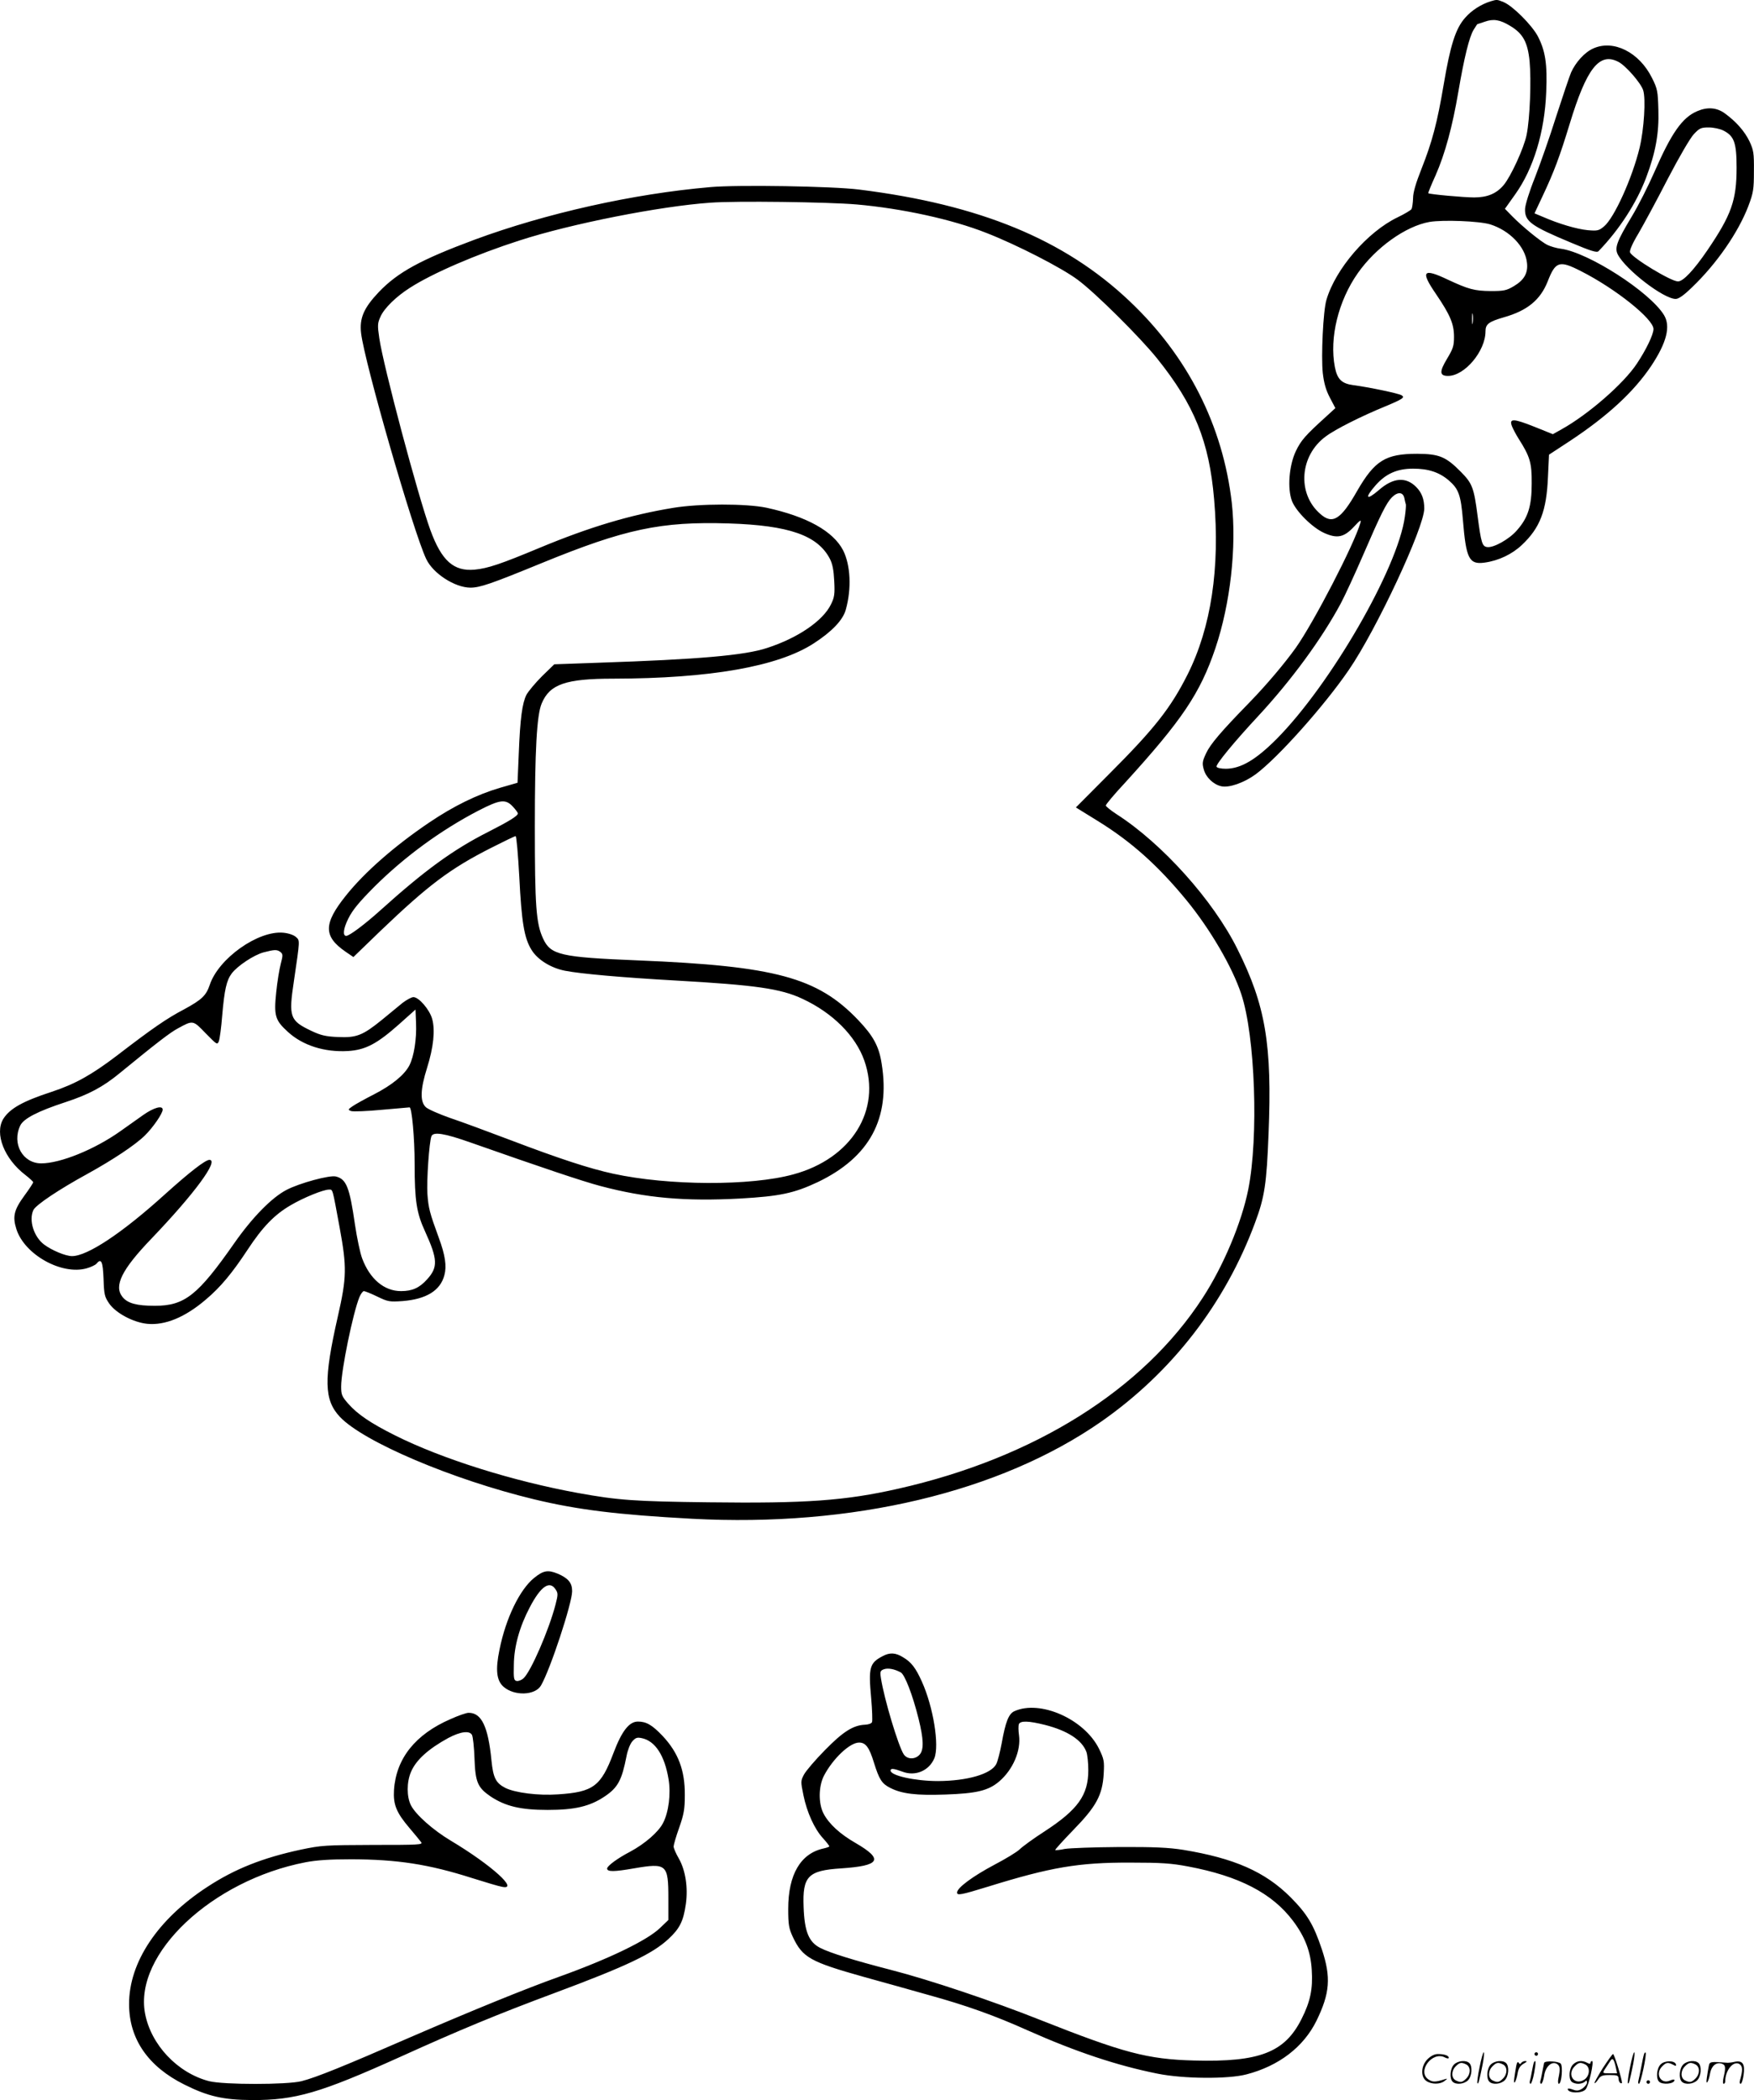 <svg version="1.0" xmlns="http://www.w3.org/2000/svg"
  viewBox="0 0 1002.419 1200.128"
 preserveAspectRatio="xMidYMid meet">
<g transform="translate(-1.029,1200.83) scale(0.1,-0.1)"
fill="#000000" stroke="none">
<path d="M8530 12001 c-55 -17 -110 -52 -147 -95 -54 -61 -84 -156 -122 -381
-37 -219 -66 -328 -127 -482 -32 -81 -48 -134 -48 -168 -1 -27 -5 -55 -9 -62
-4 -6 -40 -28 -80 -47 -172 -83 -354 -294 -406 -471 -19 -62 -31 -324 -21
-418 7 -60 18 -98 41 -142 l31 -59 -48 -44 c-126 -114 -148 -140 -178 -202
-39 -83 -49 -214 -22 -285 23 -59 115 -151 183 -182 75 -34 114 -26 171 35 36
39 43 43 37 22 -36 -124 -267 -570 -370 -715 -64 -89 -165 -209 -263 -310
-165 -169 -225 -240 -249 -292 -21 -45 -23 -57 -13 -92 12 -45 55 -86 100 -96
45 -10 130 20 196 68 127 94 393 392 533 597 158 230 431 815 431 922 0 53
-14 91 -46 123 -59 60 -132 54 -213 -17 -73 -63 -84 -47 -19 27 58 66 123 95
214 95 87 0 149 -20 204 -67 57 -49 69 -84 81 -227 18 -220 35 -255 123 -243
81 11 158 48 214 101 104 98 141 195 149 389 l6 127 116 76 c217 143 368 282
468 431 89 134 112 227 73 291 -81 132 -432 358 -590 379 -25 3 -58 13 -75 21
-38 18 -146 107 -202 164 l-42 43 59 83 c104 146 168 355 177 584 7 161 -5
237 -49 321 -35 64 -142 171 -194 193 -37 15 -38 16 -74 5z m110 -140 c74 -44
101 -93 112 -203 10 -110 2 -326 -17 -420 -15 -75 -90 -238 -131 -287 -41 -49
-93 -71 -169 -71 -59 0 -256 18 -262 24 -2 1 17 48 42 103 54 123 96 278 130
478 33 193 62 312 87 353 11 17 20 32 21 32 1 0 20 7 42 14 50 18 87 12 145
-23z m-113 -1135 c111 -35 200 -127 210 -219 7 -59 -16 -99 -75 -134 -42 -25
-57 -28 -132 -28 -94 1 -127 10 -247 66 -141 67 -156 48 -66 -83 81 -119 103
-171 103 -244 0 -53 -5 -68 -41 -128 -43 -72 -42 -96 7 -96 95 0 214 142 214
255 0 41 19 55 105 80 134 38 208 99 250 204 45 116 67 123 190 60 198 -100
415 -274 415 -331 0 -31 -41 -117 -95 -198 -76 -115 -279 -291 -430 -375 l-50
-28 -107 43 c-118 47 -144 48 -127 3 6 -15 23 -48 39 -73 64 -101 75 -136 74
-255 0 -130 -21 -196 -85 -268 -43 -50 -134 -101 -170 -95 -28 4 -34 24 -54
176 -21 164 -31 188 -95 253 -87 88 -124 103 -250 104 -181 0 -243 -38 -344
-213 -93 -164 -141 -193 -211 -130 -133 116 -117 333 32 442 54 41 204 116
338 171 101 42 116 52 96 64 -16 11 -190 47 -275 58 -68 9 -93 33 -107 104
-32 167 20 378 131 536 103 147 274 269 410 293 78 13 284 5 347 -14z m-100
-563 c-2 -16 -4 -5 -4 22 0 28 2 40 4 28 2 -13 2 -35 0 -50z m-391 -1000 c3
-16 7 -32 9 -38 1 -5 -1 -37 -6 -70 -40 -294 -425 -960 -734 -1271 -118 -118
-203 -168 -288 -169 -29 0 -52 5 -54 12 -5 13 102 143 237 288 191 206 364
442 473 645 25 47 82 171 127 275 100 232 134 300 165 331 33 33 63 31 71 -3z
M9115 11731 c-49 -22 -100 -79 -126 -137 -10 -24 -48 -137 -85 -251 -36 -115
-91 -271 -121 -348 -33 -82 -56 -157 -57 -181 -2 -71 34 -97 264 -193 114 -48
147 -58 156 -48 119 123 217 275 272 420 55 146 74 254 70 387 -3 107 -5 120
-36 182 -73 148 -221 222 -337 169z m144 -76 c42 -21 128 -120 142 -162 16
-49 5 -223 -20 -328 -42 -174 -145 -402 -204 -451 -29 -24 -37 -26 -94 -21
-61 6 -164 36 -255 76 l-48 20 46 98 c66 140 98 226 155 413 97 319 170 411
278 355z M9710 11373 c-85 -36 -147 -124 -244 -346 -35 -80 -93 -195 -130
-256 -86 -143 -99 -179 -80 -217 46 -88 262 -254 331 -254 17 0 47 21 94 67
141 135 264 314 321 463 29 77 32 96 32 200 1 104 -2 120 -25 170 -28 58 -76
113 -142 161 -46 33 -99 37 -157 12z m150 -111 c61 -31 75 -69 75 -212 0 -186
-29 -269 -167 -472 -78 -114 -138 -178 -168 -178 -40 0 -262 135 -274 166 -4
10 14 52 48 108 29 50 105 190 167 311 65 125 129 235 150 257 32 34 41 38 85
38 27 0 65 -8 84 -18z M4070 10939 c-442 -38 -940 -150 -1349 -301 -306 -114
-437 -185 -546 -299 -86 -91 -111 -149 -101 -235 20 -169 298 -1134 372 -1290
39 -83 163 -163 252 -164 55 0 117 21 407 140 479 196 682 239 1070 227 345
-11 508 -68 578 -202 15 -29 22 -65 25 -127 4 -75 1 -93 -18 -132 -45 -95
-190 -194 -367 -251 -127 -42 -391 -65 -962 -84 l-253 -9 -70 -68 c-38 -38
-78 -86 -89 -106 -24 -48 -36 -133 -44 -338 l-7 -165 -101 -29 c-129 -38 -263
-103 -405 -199 -198 -134 -369 -284 -475 -417 -129 -161 -129 -233 -1 -321
l44 -30 152 147 c277 265 400 358 637 478 71 36 133 66 138 66 5 0 14 -105 21
-232 13 -259 28 -351 70 -418 34 -56 110 -103 190 -119 91 -18 331 -39 632
-56 458 -26 602 -46 727 -105 172 -80 303 -211 353 -353 99 -283 -73 -560
-406 -650 -243 -67 -713 -65 -1030 4 -134 29 -308 86 -584 191 -129 49 -286
107 -349 128 -62 22 -124 49 -137 61 -34 32 -32 101 7 225 37 118 47 215 29
280 -15 53 -76 124 -107 124 -11 0 -38 -15 -61 -32 -22 -18 -75 -62 -118 -97
-111 -90 -146 -104 -253 -99 -70 3 -98 10 -151 35 -124 59 -131 79 -100 285
35 239 35 231 11 252 -12 11 -41 21 -71 24 -144 14 -371 -147 -421 -298 -21
-62 -46 -85 -147 -140 -99 -52 -179 -107 -386 -266 -142 -108 -237 -161 -370
-205 -166 -54 -240 -96 -277 -155 -51 -84 6 -229 127 -321 24 -19 44 -37 44
-41 0 -4 -22 -38 -50 -76 -60 -82 -69 -120 -46 -192 46 -145 258 -264 401
-224 25 7 50 19 56 26 28 34 37 15 41 -86 3 -90 6 -103 33 -142 38 -54 137
-107 217 -115 101 -10 216 37 335 139 83 70 149 149 238 284 86 131 154 201
247 255 73 43 186 89 218 89 23 0 19 12 61 -215 42 -229 41 -286 -10 -510 -82
-361 -79 -477 12 -574 136 -143 642 -358 1110 -471 250 -60 476 -88 902 -111
916 -49 1759 151 2340 556 403 282 707 674 878 1136 55 147 66 223 77 507 21
512 -17 735 -178 1057 -138 278 -430 603 -690 770 -34 22 -62 45 -62 50 0 6
48 64 108 128 328 360 431 513 518 770 86 255 122 579 94 832 -51 442 -252
839 -586 1154 -371 351 -854 550 -1544 636 -149 19 -693 28 -850 14z m835 -99
c260 -23 546 -85 743 -163 172 -67 430 -199 522 -268 99 -73 355 -327 453
-449 213 -265 298 -475 326 -805 34 -392 -17 -732 -151 -1000 -97 -193 -190
-311 -449 -570 l-190 -191 123 -76 c195 -120 347 -257 509 -454 136 -166 262
-382 313 -536 80 -239 100 -819 40 -1118 -38 -189 -142 -437 -260 -618 -341
-526 -961 -915 -1739 -1091 -304 -69 -530 -85 -1083 -78 -428 5 -520 12 -747
53 -374 68 -779 195 -1048 330 -138 69 -213 120 -266 180 -37 42 -41 52 -41
99 0 92 68 423 105 512 8 18 19 33 25 33 6 0 41 -14 76 -31 62 -30 70 -31 145
-26 136 11 216 60 239 148 14 51 5 114 -32 214 -52 142 -59 169 -65 250 -5 75
10 296 23 330 11 27 74 17 224 -36 398 -140 644 -223 744 -249 257 -68 481
-88 796 -71 227 13 308 30 444 94 296 142 416 363 365 677 -15 99 -48 159
-135 250 -232 243 -474 308 -1259 340 -442 18 -498 31 -541 125 -40 86 -47
187 -47 640 0 434 11 637 39 703 46 110 136 142 409 142 553 1 941 69 1145
201 104 67 168 134 184 193 34 121 27 255 -15 339 -57 110 -208 194 -439 244
-116 24 -382 24 -533 -1 -244 -40 -476 -109 -762 -228 -223 -93 -297 -118
-372 -125 -120 -11 -189 51 -253 226 -71 195 -269 938 -292 1097 -11 74 -10
86 7 123 21 48 90 115 167 164 130 84 381 192 627 271 296 96 804 196 1091
216 143 11 673 4 835 -10z m-1964 -3441 c16 -17 29 -35 29 -39 0 -14 -48 -44
-168 -105 -202 -102 -365 -221 -618 -449 -90 -81 -177 -146 -195 -146 -21 0
-17 41 12 99 25 50 60 92 148 181 174 173 382 325 596 436 124 64 155 67 196
23z m-1328 -831 c14 -12 15 -18 2 -67 -8 -30 -20 -103 -26 -162 -14 -135 -7
-161 67 -228 84 -77 209 -117 343 -109 100 6 166 41 292 153 l94 84 3 -77 c4
-92 -12 -191 -38 -242 -28 -54 -98 -112 -203 -166 -51 -26 -105 -56 -121 -67
-28 -19 -28 -21 -9 -28 12 -4 90 -1 174 7 85 7 157 14 160 14 13 0 29 -175 29
-325 0 -208 11 -279 60 -385 72 -158 74 -204 11 -273 -44 -49 -85 -67 -149
-67 -96 0 -178 69 -222 187 -12 32 -30 119 -41 193 -31 214 -49 260 -109 275
-36 9 -209 -38 -283 -77 -84 -44 -194 -156 -297 -303 -209 -299 -284 -359
-455 -359 -103 0 -156 14 -185 51 -50 63 -4 156 165 332 247 258 389 451 332
451 -23 0 -112 -69 -252 -195 -246 -223 -445 -355 -533 -355 -37 0 -116 33
-161 67 -58 45 -87 138 -60 196 13 29 148 119 309 207 143 79 272 164 328 219
46 45 102 126 102 148 0 26 -50 12 -109 -29 -33 -24 -94 -66 -134 -95 -147
-104 -342 -183 -451 -183 -106 0 -169 113 -120 216 19 40 100 82 259 134 131
43 213 86 310 166 210 172 289 233 333 256 86 47 85 47 158 -29 64 -65 66 -67
75 -45 5 13 14 79 19 145 13 151 25 203 55 243 33 43 126 105 182 120 62 16
76 17 96 2z M3063 2991 c-82 -66 -162 -230 -198 -410 -24 -115 -17 -177 23
-212 61 -54 181 -50 214 7 53 91 178 470 178 539 0 48 -22 74 -82 100 -56 23
-82 19 -135 -24z m122 -65 c15 -22 15 -30 0 -88 -38 -146 -141 -383 -183 -421
-11 -10 -29 -17 -39 -15 -16 3 -18 14 -16 93 1 104 33 218 91 328 62 119 113
155 147 103z M5055 2544 c-75 -39 -82 -64 -66 -239 6 -68 8 -130 5 -138 -3 -8
-20 -14 -40 -15 -67 -3 -124 -38 -229 -145 -55 -56 -109 -119 -120 -140 -19
-36 -19 -40 -3 -118 20 -98 63 -193 112 -246 20 -22 36 -43 36 -46 0 -3 -15
-8 -32 -12 -132 -28 -203 -149 -203 -345 0 -92 4 -112 26 -160 56 -119 99
-143 409 -230 102 -28 266 -74 365 -102 218 -60 382 -119 569 -203 274 -122
511 -201 741 -247 148 -30 405 -32 510 -4 184 48 325 156 399 306 77 158 84
248 31 408 -48 143 -84 202 -179 298 -146 146 -322 223 -614 271 -83 13 -165
17 -367 16 -143 -1 -282 -6 -310 -11 -27 -6 -52 -8 -54 -6 -2 2 44 53 103 114
132 135 167 200 174 322 4 72 2 83 -27 143 -84 169 -336 281 -484 214 -32 -15
-50 -60 -72 -183 -9 -49 -23 -103 -31 -119 -30 -57 -165 -96 -332 -97 -132 0
-272 31 -272 60 0 14 18 12 67 -6 74 -29 153 5 183 76 30 73 -6 294 -71 438
-35 78 -60 111 -107 139 -43 27 -76 29 -117 7z m103 -93 c23 -12 68 -128 102
-265 29 -117 31 -177 6 -205 -26 -29 -71 -28 -91 2 -31 48 -111 314 -130 434
-6 39 -4 44 17 52 23 8 59 2 96 -18z m824 -300 c130 -33 212 -87 237 -154 6
-16 11 -63 11 -105 0 -142 -59 -225 -249 -349 -64 -41 -128 -88 -143 -103 -15
-15 -81 -55 -146 -89 -122 -65 -212 -131 -212 -158 0 -18 22 -14 175 33 361
112 520 139 815 138 178 0 235 -4 330 -22 293 -55 481 -153 600 -311 69 -92
101 -176 107 -281 7 -108 -8 -180 -58 -279 -96 -192 -240 -248 -614 -238 -268
7 -405 44 -880 232 -266 106 -632 229 -850 285 -217 56 -351 98 -406 126 -66
33 -91 93 -96 234 -7 176 25 209 215 221 223 15 244 51 82 145 -89 51 -152
109 -183 168 -30 58 -29 155 2 216 51 98 148 190 201 190 38 0 58 -27 85 -115
30 -96 45 -120 93 -144 66 -34 150 -44 314 -38 179 6 247 22 309 75 78 67 125
175 113 264 -4 26 -4 54 -1 63 9 21 57 19 149 -4z M2585 2184 c-201 -87 -311
-225 -323 -405 -5 -83 13 -129 89 -218 30 -35 59 -71 66 -80 11 -15 -11 -16
-275 -16 -273 -1 -293 -2 -413 -27 -218 -47 -377 -110 -534 -213 -283 -184
-448 -431 -447 -670 0 -199 109 -357 317 -460 134 -67 222 -87 385 -88 248 -1
389 40 848 247 340 154 560 245 877 363 416 155 563 225 655 310 65 60 86 102
100 201 13 93 -2 192 -40 259 -17 29 -30 60 -30 69 0 9 14 58 32 108 27 77 32
106 32 186 1 141 -37 242 -127 338 -60 63 -93 82 -141 82 -50 0 -92 -54 -139
-178 -72 -192 -116 -225 -318 -238 -112 -8 -245 9 -301 37 -54 28 -69 57 -79
157 -19 194 -57 273 -131 272 -13 0 -59 -16 -103 -36z m123 -91 c5 -10 12 -70
14 -134 5 -136 18 -166 92 -217 85 -56 171 -77 326 -77 155 0 241 20 326 77
76 51 98 93 125 231 6 32 20 69 33 84 19 21 27 24 55 18 76 -16 130 -100 152
-234 14 -83 1 -188 -31 -250 -26 -52 -105 -120 -189 -165 -71 -37 -131 -81
-131 -96 0 -19 39 -19 153 1 188 32 197 24 197 -173 l0 -122 -48 -46 c-74 -71
-291 -176 -581 -280 -190 -68 -487 -189 -841 -342 -390 -170 -541 -231 -626
-253 -83 -21 -446 -21 -529 0 -181 47 -333 209 -366 388 -63 340 383 760 918
863 63 12 137 17 263 17 261 -1 439 -28 687 -107 76 -24 153 -47 171 -50 104
-23 -60 125 -291 263 -102 61 -200 148 -228 202 -25 49 -25 133 0 191 29 69
100 132 213 194 70 37 122 44 136 17z M8466 194 c-10 -47 -15 -88 -12 -91 5
-6 9 7 30 110 7 37 10 67 6 67 -4 0 -15 -39 -24 -86z M8780 270 c0 -5 5 -10
10 -10 6 0 10 5 10 10 0 6 -4 10 -10 10 -5 0 -10 -4 -10 -10z M9326 194 c-10
-47 -15 -88 -12 -91 5 -6 9 7 30 110 7 37 10 67 6 67 -4 0 -15 -39 -24 -86z
M9406 269 c-3 -8 -10 -41 -16 -74 -6 -33 -14 -68 -16 -77 -3 -10 -1 -18 3 -18
10 0 46 171 38 178 -2 3 -7 -1 -9 -9z M8169 241 c-38 -38 -41 -101 -7 -125 29
-20 79 -20 104 0 18 14 18 15 1 10 -53 -17 -69 -17 -92 -2 -69 45 21 166 94
126 12 -6 21 -7 21 -1 0 12 -25 21 -62 21 -19 0 -39 -10 -59 -29z M9170 189
c-28 -45 -49 -83 -47 -85 2 -3 12 7 21 21 14 21 24 25 66 25 43 0 50 -3 50
-19 0 -11 5 -23 10 -26 6 -3 10 -3 10 1 0 20 -44 164 -51 164 -4 0 -30 -37
-59 -81z m75 4 l7 -33 -42 0 c-42 0 -42 0 -28 23 8 12 21 32 29 44 15 25 22
18 34 -34z M8320 210 c-22 -22 -27 -79 -8 -98 19 -19 66 -14 88 8 22 22 27 79
8 98 -19 19 -66 14 -88 -8z m71 0 c25 -14 25 -54 -1 -80 -23 -23 -33 -24 -61
-10 -25 14 -25 54 1 80 23 23 33 24 61 10z M8530 210 c-22 -22 -27 -79 -8 -98
19 -19 66 -14 88 8 22 22 27 79 8 98 -19 19 -66 14 -88 -8z m71 0 c25 -14 25
-54 -1 -80 -23 -23 -33 -24 -61 -10 -25 14 -25 54 1 80 23 23 33 24 61 10z
M8676 204 c-3 -16 -8 -47 -11 -69 -8 -51 10 -26 19 27 5 27 15 42 34 53 18 10
22 14 10 15 -9 0 -20 -5 -24 -11 -5 -8 -9 -8 -14 1 -5 8 -10 3 -14 -16z M8777
223 c-2 -4 -7 -26 -11 -48 -4 -22 -9 -48 -12 -57 -3 -10 -1 -18 4 -18 4 0 14
28 20 62 11 58 10 81 -1 61z M8835 220 c-1 -3 -5 -23 -9 -45 -4 -22 -9 -48
-12 -57 -3 -10 -1 -18 4 -18 5 0 13 20 17 45 7 53 44 87 74 68 17 -11 19 -28
8 -80 -4 -18 -3 -33 2 -33 16 0 24 99 11 115 -12 14 -87 18 -95 5z M9000 210
c-22 -22 -27 -79 -8 -98 7 -7 24 -12 38 -12 14 0 31 5 38 12 9 9 12 8 12 -5 0
-9 -12 -24 -26 -34 -21 -13 -32 -15 -55 -6 -16 6 -29 8 -29 3 0 -24 81 -27
102 -2 18 19 50 162 37 162 -5 0 -9 -5 -9 -10 0 -7 -6 -7 -19 0 -30 16 -59 12
-81 -10z m71 0 c29 -16 25 -65 -6 -86 -56 -37 -103 28 -55 76 23 23 33 24 61
10z M9501 211 c-23 -23 -28 -80 -9 -99 19 -19 88 -13 88 9 0 5 -11 4 -24 -2
-54 -25 -89 38 -46 81 23 23 33 24 62 9 16 -9 19 -8 16 3 -8 22 -64 22 -87 -1z
M9630 210 c-22 -22 -27 -79 -8 -98 19 -19 66 -14 88 8 22 22 27 79 8 98 -19
19 -66 14 -88 -8z m71 0 c25 -14 25 -54 -1 -80 -23 -23 -33 -24 -61 -10 -25
14 -25 54 1 80 23 23 33 24 61 10z M9776 201 c-3 -14 -8 -44 -11 -66 -8 -51
10 -26 19 27 8 41 35 63 66 53 22 -7 24 -21 11 -77 -5 -22 -5 -38 0 -38 5 0 9
6 9 13 0 68 51 125 85 97 15 -13 15 -35 -1 -92 -3 -10 -1 -18 4 -18 6 0 13 23
17 50 9 63 -5 84 -49 76 -17 -4 -35 -6 -41 -6 -101 8 -104 7 -109 -19z M9420
110 c0 -5 5 -10 10 -10 6 0 10 5 10 10 0 6 -4 10 -10 10 -5 0 -10 -4 -10 -10z"/>
</g>
</svg>
